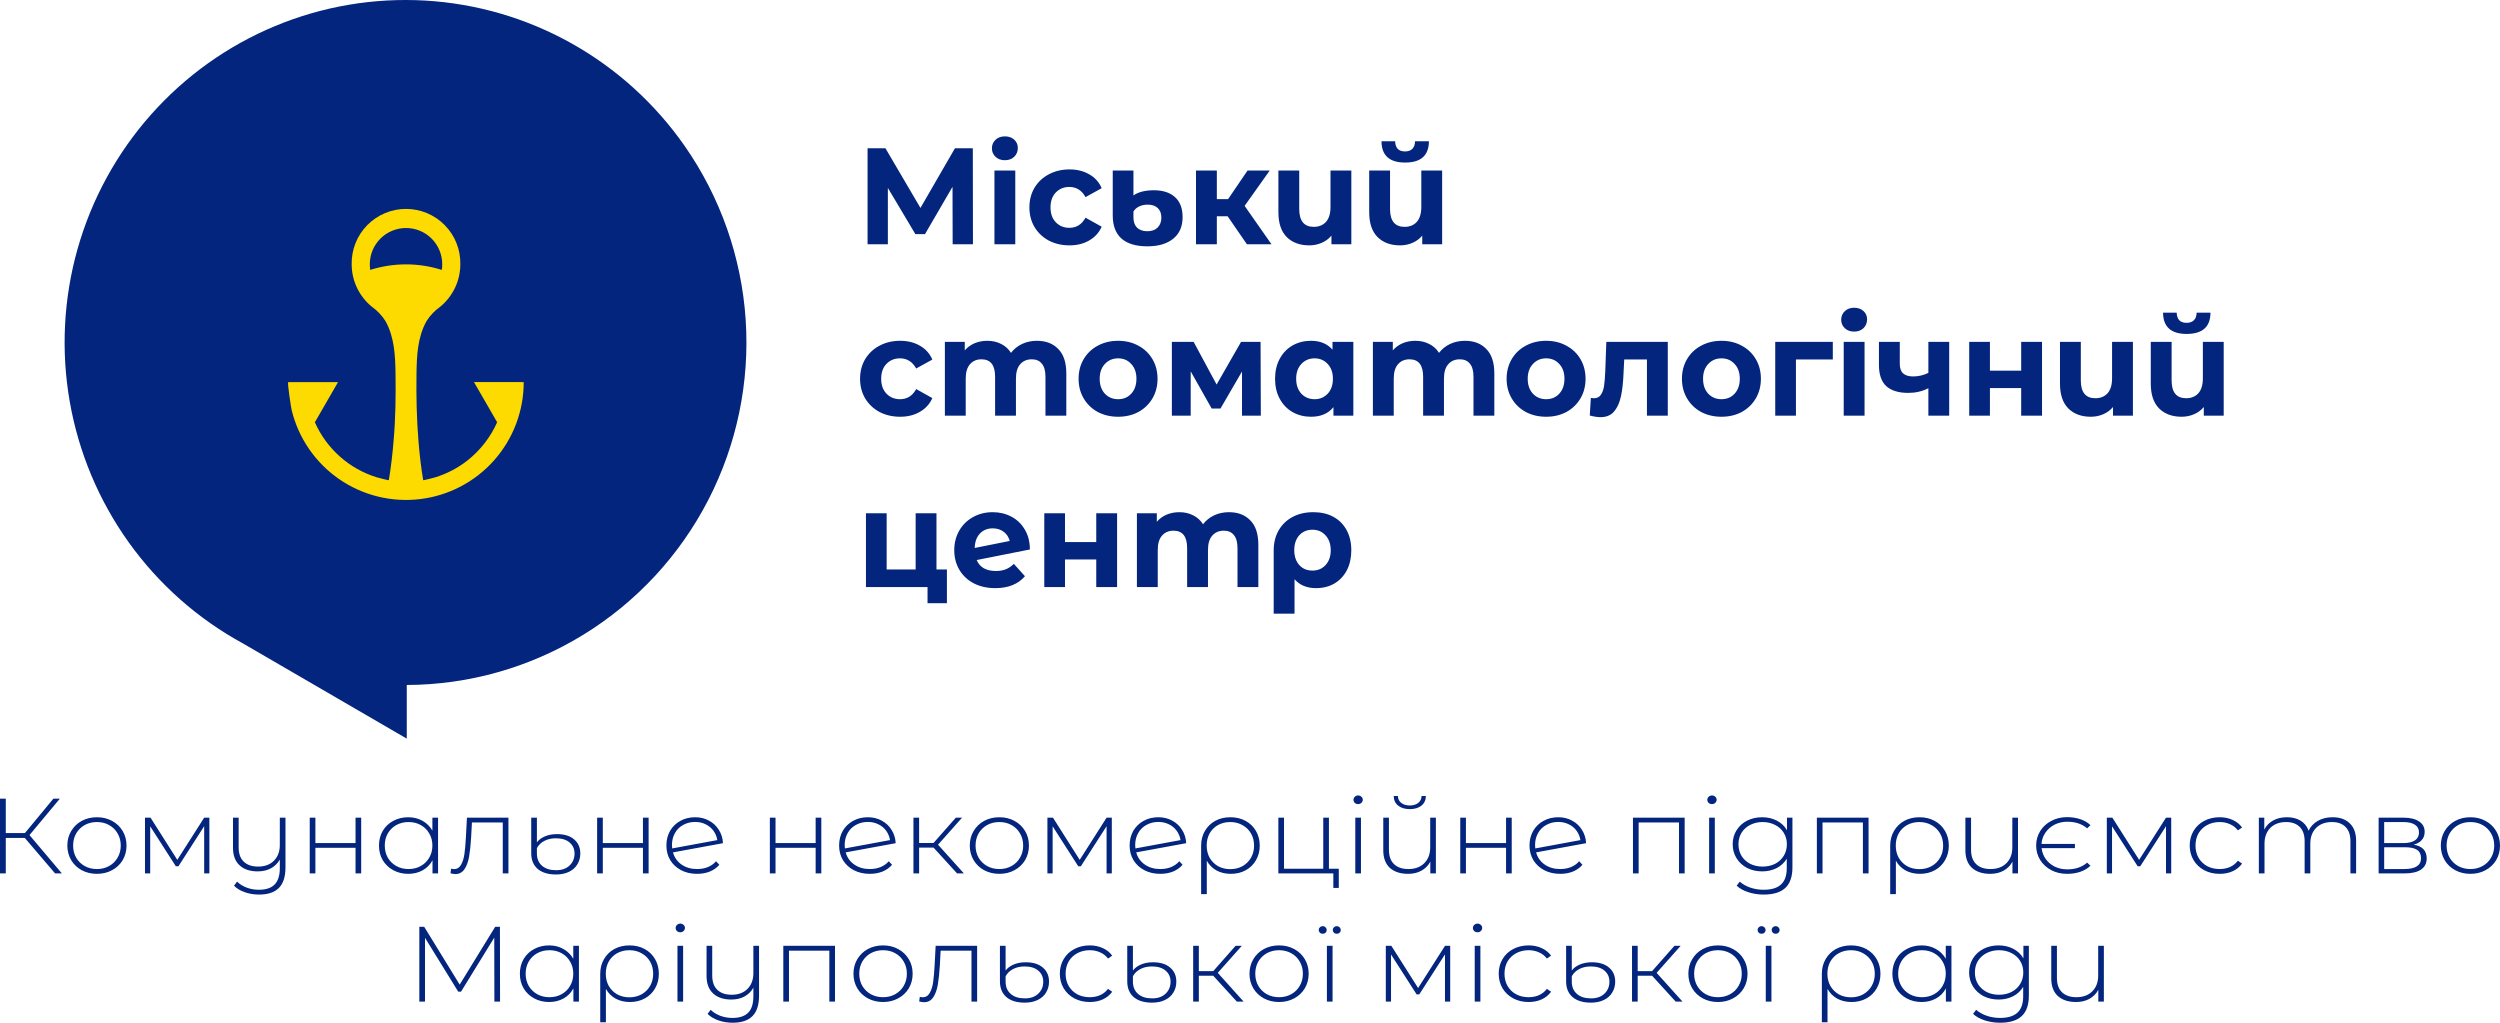 <svg width="220" height="90" viewBox="0 0 220 90" fill="none" xmlns="http://www.w3.org/2000/svg">
<path d="M83.833 21.495L83.821 16.44L81.4 20.603H80.553L78.132 16.537V21.495H76.345V13.05H77.92L81 18.298L84.033 13.05H85.608L85.62 21.495H83.833ZM87.511 15.004H89.345V21.495H87.511V15.004ZM88.428 14.099C88.091 14.099 87.817 13.999 87.605 13.798C87.394 13.597 87.288 13.347 87.288 13.05C87.288 12.752 87.394 12.503 87.605 12.302C87.817 12.101 88.091 12 88.428 12C88.765 12 89.04 12.097 89.251 12.29C89.463 12.483 89.569 12.724 89.569 13.014C89.569 13.327 89.463 13.589 89.251 13.798C89.04 13.999 88.765 14.099 88.428 14.099ZM94.114 21.592C93.44 21.592 92.833 21.451 92.292 21.17C91.759 20.88 91.34 20.482 91.034 19.975C90.736 19.468 90.588 18.893 90.588 18.25C90.588 17.606 90.736 17.031 91.034 16.525C91.34 16.018 91.759 15.624 92.292 15.342C92.833 15.053 93.44 14.908 94.114 14.908C94.78 14.908 95.36 15.053 95.854 15.342C96.356 15.624 96.72 16.03 96.947 16.561L95.525 17.345C95.196 16.75 94.722 16.452 94.102 16.452C93.624 16.452 93.229 16.613 92.915 16.935C92.602 17.256 92.445 17.695 92.445 18.25C92.445 18.805 92.602 19.243 92.915 19.565C93.229 19.887 93.624 20.048 94.102 20.048C94.729 20.048 95.204 19.75 95.525 19.155L96.947 19.951C96.72 20.466 96.356 20.868 95.854 21.158C95.36 21.447 94.78 21.592 94.114 21.592ZM100.966 21.677C99.963 21.677 99.203 21.447 98.685 20.989C98.176 20.53 97.921 19.855 97.921 18.962V15.004H99.743V17.2C99.939 17.055 100.19 16.943 100.496 16.862C100.809 16.782 101.158 16.742 101.542 16.742C102.333 16.742 102.953 16.943 103.399 17.345C103.846 17.747 104.069 18.334 104.069 19.107C104.069 19.935 103.791 20.57 103.235 21.013C102.686 21.455 101.93 21.677 100.966 21.677ZM100.966 20.349C101.358 20.349 101.659 20.241 101.871 20.024C102.091 19.806 102.2 19.513 102.2 19.143C102.2 18.789 102.094 18.511 101.883 18.31C101.679 18.109 101.385 18.009 101.001 18.009C100.719 18.009 100.468 18.061 100.249 18.166C100.029 18.27 99.861 18.419 99.743 18.612V19.143C99.743 19.521 99.849 19.818 100.061 20.036C100.28 20.245 100.582 20.349 100.966 20.349ZM108.034 19.034H107.082V21.495H105.248V15.004H107.082V17.526H108.069L109.786 15.004H111.737L109.527 18.117L111.89 21.495H109.727L108.034 19.034ZM118.918 15.004V21.495H117.166V20.735C116.931 21.017 116.641 21.23 116.296 21.375C115.959 21.52 115.599 21.592 115.215 21.592C114.384 21.592 113.722 21.347 113.228 20.856C112.742 20.365 112.499 19.637 112.499 18.672V15.004H114.333V18.395C114.333 19.44 114.76 19.963 115.614 19.963C116.061 19.963 116.418 19.818 116.684 19.529C116.951 19.231 117.084 18.793 117.084 18.214V15.004H118.918ZM126.909 15.004V21.495H125.157V20.735C124.922 21.017 124.632 21.23 124.287 21.375C123.95 21.52 123.59 21.592 123.206 21.592C122.375 21.592 121.713 21.347 121.219 20.856C120.733 20.365 120.49 19.637 120.49 18.672V15.004H122.324V18.395C122.324 19.44 122.751 19.963 123.605 19.963C124.052 19.963 124.409 19.818 124.675 19.529C124.942 19.231 125.075 18.793 125.075 18.214V15.004H126.909ZM123.652 14.305C122.273 14.305 121.579 13.681 121.572 12.434H122.771C122.779 12.716 122.853 12.937 122.994 13.098C123.143 13.251 123.358 13.327 123.641 13.327C123.923 13.327 124.138 13.251 124.287 13.098C124.444 12.937 124.522 12.716 124.522 12.434H125.745C125.737 13.681 125.04 14.305 123.652 14.305ZM79.213 36.674C78.539 36.674 77.932 36.533 77.391 36.252C76.858 35.962 76.439 35.564 76.133 35.057C75.835 34.55 75.686 33.975 75.686 33.332C75.686 32.688 75.835 32.113 76.133 31.606C76.439 31.1 76.858 30.706 77.391 30.424C77.932 30.134 78.539 29.99 79.213 29.99C79.879 29.99 80.459 30.134 80.953 30.424C81.454 30.706 81.819 31.112 82.046 31.643L80.624 32.427C80.294 31.832 79.82 31.534 79.201 31.534C78.723 31.534 78.327 31.695 78.014 32.017C77.7 32.338 77.544 32.777 77.544 33.332C77.544 33.887 77.7 34.325 78.014 34.647C78.327 34.969 78.723 35.13 79.201 35.13C79.828 35.13 80.302 34.832 80.624 34.237L82.046 35.033C81.819 35.548 81.454 35.95 80.953 36.24C80.459 36.529 79.879 36.674 79.213 36.674ZM91.248 29.99C92.04 29.99 92.667 30.231 93.129 30.714C93.6 31.188 93.835 31.904 93.835 32.861V36.577H92.001V33.151C92.001 32.636 91.895 32.254 91.683 32.005C91.48 31.747 91.186 31.619 90.802 31.619C90.371 31.619 90.03 31.763 89.779 32.053C89.528 32.334 89.403 32.757 89.403 33.32V36.577H87.569V33.151C87.569 32.129 87.169 31.619 86.37 31.619C85.947 31.619 85.61 31.763 85.359 32.053C85.108 32.334 84.983 32.757 84.983 33.32V36.577H83.149V30.086H84.9V30.834C85.135 30.561 85.421 30.352 85.758 30.207C86.103 30.062 86.48 29.99 86.887 29.99C87.334 29.99 87.737 30.082 88.098 30.267C88.458 30.444 88.748 30.706 88.968 31.051C89.227 30.714 89.552 30.452 89.944 30.267C90.343 30.082 90.778 29.99 91.248 29.99ZM98.395 36.674C97.729 36.674 97.13 36.533 96.597 36.252C96.072 35.962 95.66 35.564 95.362 35.057C95.064 34.55 94.916 33.975 94.916 33.332C94.916 32.688 95.064 32.113 95.362 31.606C95.66 31.1 96.072 30.706 96.597 30.424C97.13 30.134 97.729 29.99 98.395 29.99C99.061 29.99 99.657 30.134 100.182 30.424C100.707 30.706 101.119 31.1 101.417 31.606C101.714 32.113 101.863 32.688 101.863 33.332C101.863 33.975 101.714 34.55 101.417 35.057C101.119 35.564 100.707 35.962 100.182 36.252C99.657 36.533 99.061 36.674 98.395 36.674ZM98.395 35.13C98.865 35.13 99.25 34.969 99.547 34.647C99.853 34.317 100.006 33.879 100.006 33.332C100.006 32.785 99.853 32.35 99.547 32.029C99.25 31.699 98.865 31.534 98.395 31.534C97.925 31.534 97.537 31.699 97.231 32.029C96.926 32.35 96.773 32.785 96.773 33.332C96.773 33.879 96.926 34.317 97.231 34.647C97.537 34.969 97.925 35.13 98.395 35.13ZM109.296 36.577V32.692L107.403 35.95H106.627L104.782 32.68V36.577H103.124V30.086H105.04L107.062 33.839L109.213 30.086H110.93L110.953 36.577H109.296ZM119.094 30.086V36.577H117.343V35.829C116.888 36.392 116.23 36.674 115.368 36.674C114.772 36.674 114.231 36.537 113.745 36.264C113.267 35.99 112.891 35.6 112.617 35.093C112.342 34.587 112.205 33.999 112.205 33.332C112.205 32.664 112.342 32.077 112.617 31.57C112.891 31.064 113.267 30.673 113.745 30.4C114.231 30.126 114.772 29.99 115.368 29.99C116.175 29.99 116.806 30.251 117.26 30.774V30.086H119.094ZM115.685 35.13C116.147 35.13 116.531 34.969 116.837 34.647C117.143 34.317 117.296 33.879 117.296 33.332C117.296 32.785 117.143 32.35 116.837 32.029C116.531 31.699 116.147 31.534 115.685 31.534C115.215 31.534 114.827 31.699 114.521 32.029C114.216 32.35 114.063 32.785 114.063 33.332C114.063 33.879 114.216 34.317 114.521 34.647C114.827 34.969 115.215 35.13 115.685 35.13ZM128.915 29.99C129.707 29.99 130.334 30.231 130.796 30.714C131.266 31.188 131.501 31.904 131.501 32.861V36.577H129.667V33.151C129.667 32.636 129.562 32.254 129.35 32.005C129.146 31.747 128.852 31.619 128.468 31.619C128.037 31.619 127.696 31.763 127.446 32.053C127.195 32.334 127.069 32.757 127.069 33.32V36.577H125.235V33.151C125.235 32.129 124.836 31.619 124.036 31.619C123.613 31.619 123.276 31.763 123.025 32.053C122.775 32.334 122.649 32.757 122.649 33.32V36.577H120.815V30.086H122.567V30.834C122.802 30.561 123.088 30.352 123.425 30.207C123.77 30.062 124.146 29.99 124.554 29.99C125 29.99 125.404 30.082 125.764 30.267C126.125 30.444 126.415 30.706 126.634 31.051C126.893 30.714 127.218 30.452 127.61 30.267C128.01 30.082 128.445 29.99 128.915 29.99ZM136.061 36.674C135.395 36.674 134.796 36.533 134.263 36.252C133.738 35.962 133.326 35.564 133.029 35.057C132.731 34.55 132.582 33.975 132.582 33.332C132.582 32.688 132.731 32.113 133.029 31.606C133.326 31.1 133.738 30.706 134.263 30.424C134.796 30.134 135.395 29.99 136.061 29.99C136.728 29.99 137.323 30.134 137.848 30.424C138.373 30.706 138.785 31.1 139.083 31.606C139.38 32.113 139.529 32.688 139.529 33.332C139.529 33.975 139.38 34.55 139.083 35.057C138.785 35.564 138.373 35.962 137.848 36.252C137.323 36.533 136.728 36.674 136.061 36.674ZM136.061 35.13C136.532 35.13 136.916 34.969 137.214 34.647C137.519 34.317 137.672 33.879 137.672 33.332C137.672 32.785 137.519 32.35 137.214 32.029C136.916 31.699 136.532 31.534 136.061 31.534C135.591 31.534 135.203 31.699 134.898 32.029C134.592 32.35 134.439 32.785 134.439 33.332C134.439 33.879 134.592 34.317 134.898 34.647C135.203 34.969 135.591 35.13 136.061 35.13ZM146.765 30.086V36.577H144.931V31.631H142.933L142.874 32.777C142.843 33.629 142.764 34.337 142.639 34.9C142.513 35.463 142.31 35.906 142.027 36.227C141.745 36.549 141.353 36.71 140.852 36.71C140.585 36.71 140.268 36.662 139.9 36.565L139.994 35.021C140.119 35.037 140.209 35.045 140.264 35.045C140.538 35.045 140.742 34.945 140.875 34.743C141.017 34.534 141.111 34.273 141.158 33.959C141.205 33.638 141.24 33.215 141.263 32.692L141.357 30.086H146.765ZM151.491 36.674C150.825 36.674 150.225 36.533 149.692 36.252C149.167 35.962 148.756 35.564 148.458 35.057C148.16 34.55 148.011 33.975 148.011 33.332C148.011 32.688 148.16 32.113 148.458 31.606C148.756 31.1 149.167 30.706 149.692 30.424C150.225 30.134 150.825 29.99 151.491 29.99C152.157 29.99 152.753 30.134 153.278 30.424C153.803 30.706 154.214 31.1 154.512 31.606C154.81 32.113 154.959 32.688 154.959 33.332C154.959 33.975 154.81 34.55 154.512 35.057C154.214 35.564 153.803 35.962 153.278 36.252C152.753 36.533 152.157 36.674 151.491 36.674ZM151.491 35.13C151.961 35.13 152.345 34.969 152.643 34.647C152.949 34.317 153.101 33.879 153.101 33.332C153.101 32.785 152.949 32.35 152.643 32.029C152.345 31.699 151.961 31.534 151.491 31.534C151.021 31.534 150.633 31.699 150.327 32.029C150.021 32.35 149.869 32.785 149.869 33.332C149.869 33.879 150.021 34.317 150.327 34.647C150.633 34.969 151.021 35.13 151.491 35.13ZM161.287 31.631H158.043V36.577H156.221V30.086H161.287V31.631ZM162.247 30.086H164.081V36.577H162.247V30.086ZM163.164 29.181C162.827 29.181 162.553 29.081 162.341 28.88C162.13 28.678 162.024 28.429 162.024 28.132C162.024 27.834 162.13 27.585 162.341 27.384C162.553 27.182 162.827 27.082 163.164 27.082C163.501 27.082 163.775 27.178 163.987 27.371C164.199 27.564 164.304 27.806 164.304 28.095C164.304 28.409 164.199 28.671 163.987 28.88C163.775 29.081 163.501 29.181 163.164 29.181ZM171.53 30.086V36.577H169.696V34.164C169.164 34.438 168.576 34.575 167.933 34.575C167.079 34.575 166.432 34.377 165.993 33.983C165.562 33.581 165.347 32.962 165.347 32.125V30.086H167.181V32.005C167.181 32.399 167.279 32.684 167.475 32.861C167.678 33.038 167.968 33.127 168.345 33.127C168.823 33.127 169.273 33.022 169.696 32.813V30.086H171.53ZM173.291 30.086H175.113V32.62H177.864V30.086H179.698V36.577H177.864V34.152H175.113V36.577H173.291V30.086ZM187.696 30.086V36.577H185.945V35.817C185.71 36.099 185.42 36.312 185.075 36.457C184.738 36.602 184.377 36.674 183.993 36.674C183.163 36.674 182.5 36.429 182.007 35.938C181.521 35.447 181.278 34.719 181.278 33.754V30.086H183.112V33.477C183.112 34.522 183.539 35.045 184.393 35.045C184.84 35.045 185.196 34.9 185.463 34.611C185.729 34.313 185.862 33.875 185.862 33.296V30.086H187.696ZM195.686 30.086V36.577H193.935V35.817C193.7 36.099 193.41 36.312 193.065 36.457C192.728 36.602 192.367 36.674 191.983 36.674C191.153 36.674 190.49 36.429 189.997 35.938C189.511 35.447 189.268 34.719 189.268 33.754V30.086H191.102V33.477C191.102 34.522 191.529 35.045 192.383 35.045C192.83 35.045 193.186 34.9 193.453 34.611C193.719 34.313 193.852 33.875 193.852 33.296V30.086H195.686ZM192.43 29.386C191.051 29.386 190.357 28.763 190.349 27.516H191.548C191.556 27.798 191.631 28.019 191.772 28.18C191.921 28.333 192.136 28.409 192.418 28.409C192.7 28.409 192.916 28.333 193.065 28.18C193.222 28.019 193.3 27.798 193.3 27.516H194.522C194.515 28.763 193.817 29.386 192.43 29.386ZM83.328 50.115V53.083H81.623V51.659H76.204V45.168H78.026V50.115H80.577V45.168H82.41V50.115H83.328ZM87.631 50.248C87.96 50.248 88.25 50.199 88.501 50.103C88.76 49.998 88.999 49.837 89.218 49.62L90.194 50.706C89.598 51.406 88.728 51.756 87.584 51.756C86.871 51.756 86.24 51.615 85.692 51.334C85.143 51.044 84.72 50.646 84.422 50.139C84.124 49.632 83.975 49.057 83.975 48.414C83.975 47.778 84.12 47.207 84.41 46.7C84.708 46.186 85.112 45.787 85.621 45.506C86.138 45.216 86.718 45.072 87.361 45.072C87.964 45.072 88.513 45.204 89.007 45.47C89.5 45.727 89.892 46.105 90.182 46.604C90.48 47.094 90.629 47.678 90.629 48.353L85.95 49.282C86.083 49.604 86.291 49.845 86.573 50.006C86.863 50.167 87.216 50.248 87.631 50.248ZM87.361 46.495C86.898 46.495 86.522 46.648 86.232 46.954C85.942 47.259 85.79 47.682 85.774 48.221L88.854 47.605C88.768 47.267 88.591 46.998 88.325 46.797C88.058 46.596 87.737 46.495 87.361 46.495ZM91.897 45.168H93.719V47.702H96.47V45.168H98.304V51.659H96.47V49.234H93.719V51.659H91.897V45.168ZM108.148 45.072C108.939 45.072 109.566 45.313 110.029 45.795C110.499 46.27 110.734 46.986 110.734 47.943V51.659H108.9V48.233C108.9 47.718 108.794 47.336 108.583 47.087C108.379 46.829 108.085 46.7 107.701 46.7C107.27 46.7 106.929 46.845 106.678 47.135C106.427 47.416 106.302 47.839 106.302 48.402V51.659H104.468V48.233C104.468 47.211 104.068 46.7 103.269 46.7C102.846 46.7 102.509 46.845 102.258 47.135C102.007 47.416 101.882 47.839 101.882 48.402V51.659H100.048V45.168H101.8V45.916C102.035 45.643 102.321 45.434 102.658 45.289C103.003 45.144 103.379 45.072 103.786 45.072C104.233 45.072 104.637 45.164 104.997 45.349C105.358 45.526 105.648 45.787 105.867 46.133C106.126 45.795 106.451 45.534 106.843 45.349C107.242 45.164 107.677 45.072 108.148 45.072ZM115.576 45.072C116.25 45.072 116.838 45.208 117.34 45.482C117.841 45.755 118.229 46.145 118.503 46.652C118.778 47.159 118.915 47.75 118.915 48.426C118.915 49.085 118.786 49.669 118.527 50.175C118.268 50.674 117.904 51.064 117.434 51.346C116.963 51.619 116.423 51.756 115.811 51.756C115.004 51.756 114.373 51.494 113.919 50.972V54H112.085V48.438C112.085 47.77 112.23 47.183 112.52 46.676C112.81 46.169 113.217 45.775 113.742 45.494C114.267 45.212 114.879 45.072 115.576 45.072ZM115.494 50.211C115.972 50.211 116.36 50.047 116.658 49.717C116.956 49.387 117.104 48.957 117.104 48.426C117.104 47.887 116.956 47.453 116.658 47.123C116.36 46.785 115.972 46.616 115.494 46.616C115.016 46.616 114.628 46.781 114.33 47.111C114.04 47.44 113.895 47.875 113.895 48.414C113.895 48.953 114.04 49.387 114.33 49.717C114.62 50.047 115.008 50.211 115.494 50.211Z" fill="#03257E"/>
<path d="M2.185 73.741H0.509V76.861H0V70.282H0.509V73.308H2.195L4.699 70.282H5.268L2.594 73.487L5.447 76.861H4.849L2.185 73.741ZM8.53 76.898C8.038 76.898 7.593 76.792 7.194 76.579C6.801 76.366 6.492 76.071 6.266 75.695C6.04 75.313 5.926 74.884 5.926 74.408C5.926 73.932 6.04 73.506 6.266 73.13C6.492 72.748 6.801 72.45 7.194 72.237C7.593 72.024 8.038 71.917 8.53 71.917C9.023 71.917 9.465 72.024 9.857 72.237C10.256 72.45 10.569 72.748 10.795 73.13C11.021 73.506 11.134 73.932 11.134 74.408C11.134 74.884 11.021 75.313 10.795 75.695C10.569 76.071 10.256 76.366 9.857 76.579C9.465 76.792 9.023 76.898 8.53 76.898ZM8.53 76.476C8.929 76.476 9.285 76.388 9.598 76.212C9.917 76.037 10.166 75.793 10.346 75.479C10.532 75.166 10.626 74.809 10.626 74.408C10.626 74.007 10.532 73.65 10.346 73.337C10.166 73.023 9.917 72.779 9.598 72.603C9.285 72.428 8.929 72.34 8.53 72.34C8.131 72.34 7.772 72.428 7.453 72.603C7.14 72.779 6.891 73.023 6.705 73.337C6.525 73.65 6.435 74.007 6.435 74.408C6.435 74.809 6.525 75.166 6.705 75.479C6.891 75.793 7.14 76.037 7.453 76.212C7.772 76.388 8.131 76.476 8.53 76.476ZM18.425 71.955V76.861H17.967V72.707L15.702 76.231H15.473L13.218 72.716V76.861H12.759V71.955H13.248L15.602 75.667L17.967 71.955H18.425ZM25.122 71.955V76.335C25.122 77.149 24.929 77.751 24.543 78.139C24.157 78.528 23.575 78.722 22.797 78.722C22.351 78.722 21.932 78.653 21.54 78.515C21.148 78.377 20.832 78.186 20.592 77.942L20.862 77.585C21.094 77.81 21.377 77.986 21.71 78.111C22.042 78.236 22.398 78.299 22.777 78.299C23.409 78.299 23.875 78.142 24.174 77.829C24.473 77.522 24.623 77.043 24.623 76.391V75.639C24.443 75.965 24.184 76.222 23.845 76.41C23.512 76.591 23.123 76.682 22.677 76.682C21.999 76.682 21.467 76.504 21.081 76.147C20.695 75.79 20.503 75.276 20.503 74.605V71.955H21.001V74.568C21.001 75.119 21.151 75.539 21.45 75.827C21.75 76.115 22.172 76.259 22.717 76.259C23.302 76.259 23.765 76.087 24.104 75.743C24.45 75.398 24.623 74.934 24.623 74.352V71.955H25.122ZM27.256 71.955H27.755V74.192H31.287V71.955H31.785V76.861H31.287V74.605H27.755V76.861H27.256V71.955ZM38.549 71.955V76.861H38.06V75.705C37.854 76.087 37.564 76.382 37.192 76.588C36.819 76.795 36.397 76.898 35.925 76.898C35.439 76.898 35.001 76.792 34.608 76.579C34.216 76.366 33.906 76.071 33.68 75.695C33.461 75.32 33.351 74.89 33.351 74.408C33.351 73.925 33.461 73.496 33.68 73.12C33.906 72.738 34.216 72.444 34.608 72.237C35.001 72.024 35.439 71.917 35.925 71.917C36.391 71.917 36.806 72.021 37.172 72.227C37.544 72.434 37.837 72.722 38.05 73.092V71.955H38.549ZM35.955 76.476C36.354 76.476 36.71 76.388 37.022 76.212C37.342 76.037 37.591 75.793 37.77 75.479C37.957 75.166 38.05 74.809 38.05 74.408C38.05 74.007 37.957 73.65 37.77 73.337C37.591 73.023 37.342 72.779 37.022 72.603C36.71 72.428 36.354 72.34 35.955 72.34C35.556 72.34 35.197 72.428 34.877 72.603C34.565 72.779 34.315 73.023 34.129 73.337C33.95 73.65 33.86 74.007 33.86 74.408C33.86 74.809 33.95 75.166 34.129 75.479C34.315 75.793 34.565 76.037 34.877 76.212C35.197 76.388 35.556 76.476 35.955 76.476ZM44.742 71.955V76.861H44.243V72.378H41.53L41.46 73.684C41.42 74.361 41.36 74.928 41.28 75.385C41.201 75.843 41.064 76.212 40.871 76.494C40.678 76.776 40.412 76.917 40.073 76.917C39.974 76.917 39.83 76.895 39.644 76.852L39.694 76.447C39.8 76.472 39.88 76.485 39.934 76.485C40.213 76.485 40.426 76.356 40.572 76.1C40.718 75.843 40.818 75.523 40.871 75.141C40.925 74.759 40.968 74.261 41.001 73.647L41.091 71.955H44.742ZM48.933 76.955C48.241 76.955 47.702 76.792 47.316 76.466C46.937 76.134 46.748 75.674 46.748 75.085V71.955H47.247V74.126C47.419 73.9 47.656 73.725 47.955 73.6C48.261 73.468 48.613 73.402 49.013 73.402C49.664 73.402 50.17 73.559 50.529 73.872C50.888 74.179 51.068 74.59 51.068 75.103C51.068 75.46 50.981 75.78 50.808 76.062C50.642 76.344 50.396 76.563 50.07 76.72C49.751 76.877 49.372 76.955 48.933 76.955ZM48.943 76.579C49.441 76.579 49.834 76.441 50.12 76.165C50.413 75.89 50.559 75.539 50.559 75.113C50.559 74.712 50.416 74.389 50.13 74.145C49.844 73.894 49.438 73.769 48.913 73.769C48.527 73.769 48.188 73.847 47.895 74.004C47.609 74.154 47.393 74.364 47.247 74.633V75.103C47.247 75.561 47.396 75.921 47.696 76.184C47.995 76.447 48.411 76.579 48.943 76.579ZM52.548 71.955H53.047V74.192H56.579V71.955H57.078V76.861H56.579V74.605H53.047V76.861H52.548V71.955ZM61.347 76.476C61.686 76.476 61.999 76.419 62.285 76.306C62.577 76.187 62.82 76.015 63.013 75.79L63.302 76.1C63.076 76.363 62.793 76.563 62.454 76.701C62.115 76.833 61.743 76.898 61.337 76.898C60.818 76.898 60.352 76.792 59.94 76.579C59.534 76.366 59.215 76.071 58.982 75.695C58.756 75.32 58.643 74.89 58.643 74.408C58.643 73.925 58.75 73.496 58.962 73.12C59.182 72.744 59.484 72.45 59.87 72.237C60.256 72.024 60.692 71.917 61.177 71.917C61.63 71.917 62.035 72.018 62.394 72.218C62.76 72.412 63.05 72.685 63.262 73.036C63.482 73.38 63.602 73.769 63.621 74.201L59.222 75.009C59.348 75.46 59.601 75.818 59.98 76.081C60.359 76.344 60.815 76.476 61.347 76.476ZM61.177 72.331C60.785 72.331 60.432 72.418 60.12 72.594C59.807 72.763 59.564 73.004 59.391 73.318C59.218 73.625 59.132 73.976 59.132 74.37C59.132 74.439 59.139 74.536 59.152 74.662L63.123 73.929C63.076 73.634 62.966 73.365 62.793 73.12C62.62 72.876 62.394 72.685 62.115 72.547C61.836 72.403 61.523 72.331 61.177 72.331ZM67.747 71.955H68.246V74.192H71.777V71.955H72.276V76.861H71.777V74.605H68.246V76.861H67.747V71.955ZM76.546 76.476C76.885 76.476 77.197 76.419 77.483 76.306C77.776 76.187 78.019 76.015 78.212 75.79L78.501 76.1C78.275 76.363 77.992 76.563 77.653 76.701C77.314 76.833 76.941 76.898 76.536 76.898C76.017 76.898 75.551 76.792 75.139 76.579C74.733 76.366 74.414 76.071 74.181 75.695C73.955 75.32 73.842 74.89 73.842 74.408C73.842 73.925 73.948 73.496 74.161 73.12C74.381 72.744 74.683 72.45 75.069 72.237C75.455 72.024 75.89 71.917 76.376 71.917C76.828 71.917 77.234 72.018 77.593 72.218C77.959 72.412 78.248 72.685 78.461 73.036C78.68 73.38 78.8 73.769 78.82 74.201L74.421 75.009C74.547 75.46 74.8 75.818 75.179 76.081C75.558 76.344 76.013 76.476 76.546 76.476ZM76.376 72.331C75.984 72.331 75.631 72.418 75.318 72.594C75.006 72.763 74.763 73.004 74.59 73.318C74.417 73.625 74.331 73.976 74.331 74.37C74.331 74.439 74.337 74.536 74.351 74.662L78.321 73.929C78.275 73.634 78.165 73.365 77.992 73.12C77.819 72.876 77.593 72.685 77.314 72.547C77.034 72.403 76.722 72.331 76.376 72.331ZM82.149 74.587H80.882V76.861H80.383V71.955H80.882V74.182H82.149L84.115 71.955H84.663L82.548 74.333L84.823 76.861H84.224L82.149 74.587ZM87.944 76.898C87.451 76.898 87.006 76.792 86.607 76.579C86.214 76.366 85.905 76.071 85.679 75.695C85.453 75.313 85.34 74.884 85.34 74.408C85.34 73.932 85.453 73.506 85.679 73.13C85.905 72.748 86.214 72.45 86.607 72.237C87.006 72.024 87.451 71.917 87.944 71.917C88.436 71.917 88.878 72.024 89.27 72.237C89.669 72.45 89.982 72.748 90.208 73.13C90.434 73.506 90.547 73.932 90.547 74.408C90.547 74.884 90.434 75.313 90.208 75.695C89.982 76.071 89.669 76.366 89.27 76.579C88.878 76.792 88.436 76.898 87.944 76.898ZM87.944 76.476C88.343 76.476 88.698 76.388 89.011 76.212C89.33 76.037 89.58 75.793 89.759 75.479C89.946 75.166 90.039 74.809 90.039 74.408C90.039 74.007 89.946 73.65 89.759 73.337C89.58 73.023 89.33 72.779 89.011 72.603C88.698 72.428 88.343 72.34 87.944 72.34C87.544 72.34 87.185 72.428 86.866 72.603C86.554 72.779 86.304 73.023 86.118 73.337C85.938 73.65 85.849 74.007 85.849 74.408C85.849 74.809 85.938 75.166 86.118 75.479C86.304 75.793 86.554 76.037 86.866 76.212C87.185 76.388 87.544 76.476 87.944 76.476ZM97.839 71.955V76.861H97.38V72.707L95.115 76.231H94.886L92.631 72.716V76.861H92.172V71.955H92.661L95.015 75.667L97.38 71.955H97.839ZM102.111 76.476C102.45 76.476 102.762 76.419 103.048 76.306C103.341 76.187 103.584 76.015 103.777 75.79L104.066 76.1C103.84 76.363 103.557 76.563 103.218 76.701C102.879 76.833 102.507 76.898 102.101 76.898C101.582 76.898 101.116 76.792 100.704 76.579C100.298 76.366 99.979 76.071 99.746 75.695C99.52 75.32 99.407 74.89 99.407 74.408C99.407 73.925 99.514 73.496 99.726 73.12C99.946 72.744 100.248 72.45 100.634 72.237C101.02 72.024 101.455 71.917 101.941 71.917C102.393 71.917 102.799 72.018 103.158 72.218C103.524 72.412 103.814 72.685 104.026 73.036C104.246 73.38 104.365 73.769 104.385 74.201L99.986 75.009C100.112 75.46 100.365 75.818 100.744 76.081C101.123 76.344 101.579 76.476 102.111 76.476ZM101.941 72.331C101.549 72.331 101.196 72.418 100.884 72.594C100.571 72.763 100.328 73.004 100.155 73.318C99.983 73.625 99.896 73.976 99.896 74.37C99.896 74.439 99.903 74.536 99.916 74.662L103.886 73.929C103.84 73.634 103.73 73.365 103.557 73.12C103.385 72.876 103.158 72.685 102.879 72.547C102.6 72.403 102.287 72.331 101.941 72.331ZM108.273 71.917C108.772 71.917 109.217 72.024 109.61 72.237C110.002 72.45 110.308 72.748 110.528 73.13C110.747 73.506 110.857 73.935 110.857 74.417C110.857 74.894 110.747 75.32 110.528 75.695C110.314 76.071 110.015 76.366 109.63 76.579C109.244 76.792 108.805 76.898 108.313 76.898C107.834 76.898 107.411 76.798 107.046 76.598C106.687 76.397 106.404 76.112 106.198 75.743V78.684H105.699V74.417C105.699 73.935 105.809 73.506 106.028 73.13C106.248 72.748 106.55 72.45 106.936 72.237C107.328 72.024 107.774 71.917 108.273 71.917ZM108.263 76.485C108.662 76.485 109.021 76.397 109.341 76.222C109.66 76.04 109.909 75.793 110.089 75.479C110.269 75.166 110.358 74.812 110.358 74.417C110.358 74.016 110.269 73.659 110.089 73.346C109.909 73.033 109.66 72.788 109.341 72.613C109.027 72.431 108.668 72.34 108.263 72.34C107.864 72.34 107.505 72.428 107.186 72.603C106.872 72.779 106.627 73.023 106.447 73.337C106.274 73.65 106.188 74.007 106.188 74.408C106.188 74.809 106.274 75.166 106.447 75.479C106.627 75.793 106.872 76.04 107.186 76.222C107.505 76.397 107.864 76.485 108.263 76.485ZM117.813 76.447V78.139H117.334V76.861H112.495V71.955H112.994V76.447H116.446V71.955H116.945V76.447H117.813ZM119.266 71.955H119.765V76.861H119.266V71.955ZM119.516 70.761C119.403 70.761 119.306 70.727 119.226 70.658C119.147 70.583 119.107 70.492 119.107 70.385C119.107 70.279 119.147 70.188 119.226 70.113C119.306 70.038 119.403 70 119.516 70C119.63 70 119.725 70.038 119.805 70.113C119.885 70.182 119.925 70.269 119.925 70.376C119.925 70.482 119.885 70.573 119.805 70.648C119.725 70.724 119.63 70.761 119.516 70.761ZM126.357 71.955V76.861H125.868V75.827C125.688 76.165 125.429 76.429 125.09 76.617C124.757 76.805 124.364 76.898 123.912 76.898C123.234 76.898 122.698 76.723 122.306 76.372C121.92 76.015 121.728 75.498 121.728 74.821V71.955H122.226V74.784C122.226 75.335 122.376 75.755 122.675 76.043C122.975 76.332 123.397 76.476 123.942 76.476C124.527 76.476 124.993 76.303 125.339 75.959C125.684 75.614 125.858 75.15 125.858 74.568V71.955H126.357ZM124.062 71.203C123.643 71.203 123.304 71.103 123.045 70.902C122.785 70.695 122.651 70.41 122.645 70.047H123.015C123.021 70.304 123.12 70.507 123.314 70.658C123.513 70.808 123.763 70.883 124.062 70.883C124.361 70.883 124.607 70.808 124.8 70.658C124.993 70.507 125.093 70.304 125.1 70.047H125.479C125.472 70.41 125.339 70.695 125.08 70.902C124.82 71.103 124.481 71.203 124.062 71.203ZM128.503 71.955H129.002V74.192H132.533V71.955H133.032V76.861H132.533V74.605H129.002V76.861H128.503V71.955ZM137.301 76.476C137.64 76.476 137.954 76.419 138.239 76.306C138.532 76.187 138.775 76.015 138.967 75.79L139.256 76.1C139.031 76.363 138.748 76.563 138.408 76.701C138.069 76.833 137.697 76.898 137.291 76.898C136.772 76.898 136.307 76.792 135.894 76.579C135.489 76.366 135.17 76.071 134.937 75.695C134.711 75.32 134.597 74.89 134.597 74.408C134.597 73.925 134.704 73.496 134.917 73.12C135.136 72.744 135.439 72.45 135.825 72.237C136.211 72.024 136.647 71.917 137.131 71.917C137.584 71.917 137.989 72.018 138.349 72.218C138.715 72.412 139.004 72.685 139.217 73.036C139.436 73.38 139.556 73.769 139.576 74.201L135.176 75.009C135.303 75.46 135.555 75.818 135.934 76.081C136.313 76.344 136.769 76.476 137.301 76.476ZM137.131 72.331C136.739 72.331 136.387 72.418 136.074 72.594C135.762 72.763 135.519 73.004 135.346 73.318C135.173 73.625 135.086 73.976 135.086 74.37C135.086 74.439 135.093 74.536 135.106 74.662L139.077 73.929C139.031 73.634 138.921 73.365 138.748 73.12C138.575 72.876 138.349 72.685 138.069 72.547C137.79 72.403 137.478 72.331 137.131 72.331ZM148.25 71.955V76.861H147.752V72.378H144.2V76.861H143.701V71.955H148.25ZM150.404 71.955H150.903V76.861H150.404V71.955ZM150.654 70.761C150.541 70.761 150.444 70.727 150.364 70.658C150.285 70.583 150.245 70.492 150.245 70.385C150.245 70.279 150.285 70.188 150.364 70.113C150.444 70.038 150.541 70 150.654 70C150.767 70 150.863 70.038 150.943 70.113C151.023 70.182 151.063 70.269 151.063 70.376C151.063 70.482 151.023 70.573 150.943 70.648C150.863 70.724 150.767 70.761 150.654 70.761ZM157.734 71.955V76.335C157.734 77.149 157.525 77.751 157.106 78.139C156.687 78.528 156.054 78.722 155.21 78.722C154.731 78.722 154.278 78.653 153.853 78.515C153.427 78.377 153.085 78.186 152.826 77.942L153.095 77.585C153.354 77.81 153.667 77.986 154.033 78.111C154.398 78.236 154.787 78.299 155.2 78.299C155.891 78.299 156.403 78.142 156.736 77.829C157.069 77.522 157.235 77.043 157.235 76.391V75.564C157.022 75.921 156.726 76.197 156.347 76.391C155.968 76.585 155.542 76.682 155.07 76.682C154.585 76.682 154.143 76.582 153.743 76.382C153.35 76.175 153.041 75.89 152.816 75.526C152.589 75.163 152.476 74.752 152.476 74.295C152.476 73.838 152.589 73.427 152.816 73.064C153.041 72.701 153.35 72.418 153.743 72.218C154.143 72.018 154.585 71.917 155.07 71.917C155.549 71.917 155.981 72.018 156.367 72.218C156.752 72.418 157.049 72.701 157.255 73.064V71.955H157.734ZM155.11 76.259C155.515 76.259 155.881 76.178 156.208 76.015C156.533 75.846 156.786 75.614 156.966 75.32C157.151 75.019 157.245 74.677 157.245 74.295C157.245 73.913 157.151 73.575 156.966 73.28C156.786 72.986 156.533 72.757 156.208 72.594C155.881 72.425 155.515 72.34 155.11 72.34C154.704 72.34 154.338 72.425 154.013 72.594C153.694 72.757 153.44 72.986 153.255 73.28C153.075 73.575 152.985 73.913 152.985 74.295C152.985 74.677 153.075 75.019 153.255 75.32C153.44 75.614 153.694 75.846 154.013 76.015C154.338 76.178 154.704 76.259 155.11 76.259ZM164.433 71.955V76.861H163.935V72.378H160.383V76.861H159.884V71.955H164.433ZM168.912 71.917C169.411 71.917 169.857 72.024 170.249 72.237C170.641 72.45 170.947 72.748 171.167 73.13C171.386 73.506 171.496 73.935 171.496 74.417C171.496 74.894 171.386 75.32 171.167 75.695C170.954 76.071 170.655 76.366 170.269 76.579C169.883 76.792 169.444 76.898 168.952 76.898C168.473 76.898 168.051 76.798 167.685 76.598C167.326 76.397 167.043 76.112 166.837 75.743V78.684H166.338V74.417C166.338 73.935 166.448 73.506 166.667 73.13C166.887 72.748 167.189 72.45 167.575 72.237C167.967 72.024 168.413 71.917 168.912 71.917ZM168.902 76.485C169.301 76.485 169.66 76.397 169.979 76.222C170.299 76.04 170.548 75.793 170.728 75.479C170.907 75.166 170.997 74.812 170.997 74.417C170.997 74.016 170.907 73.659 170.728 73.346C170.548 73.033 170.299 72.788 169.979 72.613C169.667 72.431 169.308 72.34 168.902 72.34C168.503 72.34 168.144 72.428 167.824 72.603C167.512 72.779 167.266 73.023 167.086 73.337C166.914 73.65 166.827 74.007 166.827 74.408C166.827 74.809 166.914 75.166 167.086 75.479C167.266 75.793 167.512 76.04 167.824 76.222C168.144 76.397 168.503 76.485 168.902 76.485ZM177.584 71.955V76.861H177.095V75.827C176.915 76.165 176.656 76.429 176.317 76.617C175.984 76.805 175.592 76.898 175.139 76.898C174.461 76.898 173.926 76.723 173.533 76.372C173.148 76.015 172.954 75.498 172.954 74.821V71.955H173.453V74.784C173.453 75.335 173.603 75.755 173.902 76.043C174.201 76.332 174.624 76.476 175.169 76.476C175.755 76.476 176.221 76.303 176.566 75.959C176.912 75.614 177.085 75.15 177.085 74.568V71.955H177.584ZM181.905 76.898C181.393 76.898 180.931 76.792 180.519 76.579C180.106 76.36 179.78 76.062 179.541 75.686C179.302 75.304 179.182 74.878 179.182 74.408C179.182 73.938 179.302 73.512 179.541 73.13C179.78 72.748 180.106 72.45 180.519 72.237C180.931 72.018 181.393 71.908 181.905 71.908C182.324 71.908 182.71 71.967 183.063 72.087C183.422 72.206 183.721 72.381 183.961 72.613L183.671 72.895C183.218 72.506 182.637 72.312 181.925 72.312C181.519 72.312 181.147 72.397 180.808 72.566C180.475 72.735 180.205 72.97 180 73.271C179.793 73.565 179.677 73.897 179.651 74.267H182.594V74.633H179.661C179.701 74.991 179.823 75.313 180.03 75.602C180.235 75.883 180.502 76.106 180.828 76.269C181.16 76.425 181.526 76.504 181.925 76.504C182.63 76.504 183.212 76.306 183.671 75.912L183.961 76.184C183.721 76.416 183.422 76.595 183.063 76.72C182.71 76.839 182.324 76.898 181.905 76.898ZM191.067 71.955V76.861H190.608V72.707L188.343 76.231H188.114L185.859 72.716V76.861H185.4V71.955H185.889L188.244 75.667L190.608 71.955H191.067ZM195.329 76.898C194.823 76.898 194.371 76.792 193.972 76.579C193.573 76.366 193.261 76.071 193.034 75.695C192.808 75.313 192.695 74.884 192.695 74.408C192.695 73.925 192.808 73.496 193.034 73.12C193.261 72.738 193.573 72.444 193.972 72.237C194.371 72.024 194.823 71.917 195.329 71.917C195.748 71.917 196.127 71.996 196.466 72.152C196.812 72.303 197.092 72.525 197.304 72.82L196.935 73.073C196.749 72.829 196.516 72.647 196.237 72.528C195.964 72.403 195.661 72.34 195.329 72.34C194.923 72.34 194.558 72.428 194.231 72.603C193.912 72.773 193.66 73.014 193.473 73.327C193.294 73.64 193.204 74.001 193.204 74.408C193.204 74.815 193.294 75.175 193.473 75.489C193.66 75.802 193.912 76.046 194.231 76.222C194.558 76.391 194.923 76.476 195.329 76.476C195.661 76.476 195.964 76.416 196.237 76.297C196.516 76.172 196.749 75.987 196.935 75.743L197.304 75.996C197.092 76.291 196.812 76.516 196.466 76.673C196.127 76.823 195.748 76.898 195.329 76.898ZM205.263 71.917C205.907 71.917 206.413 72.096 206.779 72.453C207.151 72.81 207.338 73.324 207.338 73.994V76.861H206.839V74.032C206.839 73.481 206.695 73.061 206.41 72.773C206.124 72.484 205.724 72.34 205.213 72.34C204.627 72.34 204.161 72.513 203.816 72.857C203.477 73.202 203.307 73.665 203.307 74.248V76.861H202.808V74.032C202.808 73.481 202.665 73.061 202.379 72.773C202.093 72.484 201.694 72.34 201.182 72.34C200.597 72.34 200.131 72.513 199.785 72.857C199.446 73.202 199.277 73.665 199.277 74.248V76.861H198.778V71.955H199.257V73.007C199.429 72.663 199.686 72.397 200.025 72.209C200.37 72.014 200.779 71.917 201.252 71.917C201.724 71.917 202.123 72.018 202.449 72.218C202.781 72.418 203.018 72.713 203.158 73.102C203.33 72.738 203.599 72.45 203.966 72.237C204.338 72.024 204.77 71.917 205.263 71.917ZM212.402 74.333C213.167 74.458 213.549 74.862 213.549 75.545C213.549 75.971 213.383 76.297 213.05 76.523C212.724 76.748 212.232 76.861 211.574 76.861H209.319V71.955H211.514C212.093 71.955 212.544 72.065 212.871 72.284C213.203 72.497 213.37 72.804 213.37 73.205C213.37 73.493 213.283 73.734 213.11 73.929C212.944 74.117 212.708 74.251 212.402 74.333ZM209.808 74.192H211.484C211.93 74.192 212.272 74.113 212.512 73.957C212.751 73.794 212.871 73.562 212.871 73.261C212.871 72.954 212.751 72.726 212.512 72.575C212.279 72.418 211.936 72.34 211.484 72.34H209.808V74.192ZM211.564 76.476C212.554 76.476 213.05 76.159 213.05 75.526C213.05 75.194 212.938 74.95 212.711 74.793C212.485 74.637 212.129 74.558 211.644 74.558H209.808V76.476H211.564ZM217.396 76.898C216.903 76.898 216.458 76.792 216.059 76.579C215.666 76.366 215.357 76.071 215.131 75.695C214.905 75.313 214.792 74.884 214.792 74.408C214.792 73.932 214.905 73.506 215.131 73.13C215.357 72.748 215.666 72.45 216.059 72.237C216.458 72.024 216.903 71.917 217.396 71.917C217.888 71.917 218.33 72.024 218.723 72.237C219.122 72.45 219.434 72.748 219.661 73.13C219.886 73.506 220 73.932 220 74.408C220 74.884 219.886 75.313 219.661 75.695C219.434 76.071 219.122 76.366 218.723 76.579C218.33 76.792 217.888 76.898 217.396 76.898ZM217.396 76.476C217.795 76.476 218.15 76.388 218.464 76.212C218.783 76.037 219.032 75.793 219.212 75.479C219.397 75.166 219.491 74.809 219.491 74.408C219.491 74.007 219.397 73.65 219.212 73.337C219.032 73.023 218.783 72.779 218.464 72.603C218.15 72.428 217.795 72.34 217.396 72.34C216.997 72.34 216.638 72.428 216.319 72.603C216.005 72.779 215.756 73.023 215.57 73.337C215.391 73.65 215.301 74.007 215.301 74.408C215.301 74.809 215.391 75.166 215.57 75.479C215.756 75.793 216.005 76.037 216.319 76.212C216.638 76.388 216.997 76.476 217.396 76.476ZM43.505 88.139L43.495 82.509L40.572 87.265H40.323L37.4 82.528V88.139H36.901V81.56H37.33L40.452 86.645L43.575 81.56H43.994L44.004 88.139H43.505ZM50.946 83.233V88.139H50.458V86.983C50.251 87.365 49.962 87.66 49.59 87.867C49.217 88.073 48.795 88.177 48.323 88.177C47.837 88.177 47.398 88.07 47.006 87.857C46.613 87.644 46.304 87.35 46.078 86.974C45.858 86.598 45.749 86.168 45.749 85.686C45.749 85.204 45.858 84.774 46.078 84.398C46.304 84.016 46.613 83.722 47.006 83.515C47.398 83.302 47.837 83.195 48.323 83.195C48.788 83.195 49.204 83.299 49.57 83.506C49.942 83.712 50.235 84.001 50.448 84.37V83.233H50.946ZM48.352 87.754C48.752 87.754 49.107 87.666 49.42 87.491C49.739 87.315 49.989 87.071 50.168 86.757C50.355 86.444 50.448 86.087 50.448 85.686C50.448 85.285 50.355 84.928 50.168 84.615C49.989 84.301 49.739 84.057 49.42 83.882C49.107 83.706 48.752 83.618 48.352 83.618C47.953 83.618 47.594 83.706 47.275 83.882C46.962 84.057 46.713 84.301 46.527 84.615C46.347 84.928 46.257 85.285 46.257 85.686C46.257 86.087 46.347 86.444 46.527 86.757C46.713 87.071 46.962 87.315 47.275 87.491C47.594 87.666 47.953 87.754 48.352 87.754ZM55.394 83.195C55.893 83.195 56.339 83.302 56.731 83.515C57.123 83.728 57.429 84.026 57.649 84.408C57.868 84.784 57.978 85.213 57.978 85.695C57.978 86.172 57.868 86.598 57.649 86.974C57.436 87.35 57.137 87.644 56.751 87.857C56.365 88.07 55.926 88.177 55.434 88.177C54.955 88.177 54.533 88.076 54.167 87.876C53.808 87.675 53.525 87.39 53.319 87.021V89.962H52.82V85.695C52.82 85.213 52.93 84.784 53.149 84.408C53.369 84.026 53.671 83.728 54.057 83.515C54.45 83.302 54.895 83.195 55.394 83.195ZM55.384 87.763C55.783 87.763 56.142 87.675 56.462 87.5C56.781 87.318 57.03 87.071 57.21 86.757C57.389 86.444 57.479 86.09 57.479 85.695C57.479 85.294 57.389 84.937 57.21 84.624C57.03 84.311 56.781 84.066 56.462 83.891C56.149 83.709 55.79 83.618 55.384 83.618C54.985 83.618 54.626 83.706 54.306 83.882C53.994 84.057 53.748 84.301 53.568 84.615C53.395 84.928 53.309 85.285 53.309 85.686C53.309 86.087 53.395 86.444 53.568 86.757C53.748 87.071 53.994 87.318 54.306 87.5C54.626 87.675 54.985 87.763 55.384 87.763ZM59.617 83.233H60.115V88.139H59.617V83.233ZM59.866 82.04C59.753 82.04 59.657 82.005 59.577 81.936C59.497 81.861 59.457 81.77 59.457 81.663C59.457 81.557 59.497 81.466 59.577 81.391C59.657 81.316 59.753 81.278 59.866 81.278C59.979 81.278 60.075 81.316 60.155 81.391C60.235 81.46 60.275 81.548 60.275 81.654C60.275 81.761 60.235 81.852 60.155 81.927C60.075 82.002 59.979 82.04 59.866 82.04ZM66.796 83.233V87.613C66.796 88.427 66.603 89.029 66.218 89.417C65.832 89.806 65.25 90 64.472 90C64.026 90 63.607 89.931 63.215 89.793C62.822 89.655 62.506 89.464 62.267 89.22L62.536 88.863C62.769 89.088 63.052 89.264 63.384 89.389C63.717 89.514 64.073 89.577 64.452 89.577C65.084 89.577 65.549 89.42 65.849 89.107C66.148 88.8 66.297 88.321 66.297 87.669V86.917C66.118 87.243 65.858 87.5 65.519 87.688C65.187 87.87 64.798 87.96 64.352 87.96C63.674 87.96 63.142 87.782 62.756 87.425C62.37 87.068 62.177 86.554 62.177 85.883V83.233H62.676V85.846C62.676 86.397 62.826 86.817 63.125 87.105C63.424 87.394 63.846 87.538 64.392 87.538C64.977 87.538 65.439 87.365 65.779 87.021C66.124 86.676 66.297 86.212 66.297 85.63V83.233H66.796ZM73.48 83.233V88.139H72.981V83.656H69.43V88.139H68.931V83.233H73.48ZM77.709 88.177C77.217 88.177 76.771 88.07 76.372 87.857C75.98 87.644 75.67 87.35 75.444 86.974C75.218 86.591 75.105 86.162 75.105 85.686C75.105 85.21 75.218 84.784 75.444 84.408C75.67 84.026 75.98 83.728 76.372 83.515C76.771 83.302 77.217 83.195 77.709 83.195C78.201 83.195 78.643 83.302 79.036 83.515C79.435 83.728 79.747 84.026 79.974 84.408C80.2 84.784 80.313 85.21 80.313 85.686C80.313 86.162 80.2 86.591 79.974 86.974C79.747 87.35 79.435 87.644 79.036 87.857C78.643 88.07 78.201 88.177 77.709 88.177ZM77.709 87.754C78.108 87.754 78.464 87.666 78.776 87.491C79.096 87.315 79.345 87.071 79.525 86.757C79.711 86.444 79.804 86.087 79.804 85.686C79.804 85.285 79.711 84.928 79.525 84.615C79.345 84.301 79.096 84.057 78.776 83.882C78.464 83.706 78.108 83.618 77.709 83.618C77.31 83.618 76.951 83.706 76.631 83.882C76.319 84.057 76.069 84.301 75.883 84.615C75.704 84.928 75.614 85.285 75.614 85.686C75.614 86.087 75.704 86.444 75.883 86.757C76.069 87.071 76.319 87.315 76.631 87.491C76.951 87.666 77.31 87.754 77.709 87.754ZM85.988 83.233V88.139H85.49V83.656H82.776L82.706 84.962C82.666 85.639 82.606 86.206 82.526 86.663C82.447 87.121 82.31 87.491 82.117 87.773C81.924 88.055 81.658 88.195 81.319 88.195C81.219 88.195 81.076 88.174 80.89 88.13L80.94 87.726C81.046 87.751 81.126 87.763 81.18 87.763C81.459 87.763 81.672 87.635 81.818 87.378C81.964 87.121 82.064 86.801 82.117 86.419C82.171 86.037 82.214 85.539 82.247 84.925L82.337 83.233H85.988ZM90.179 88.233C89.487 88.233 88.948 88.07 88.562 87.744C88.183 87.412 87.994 86.952 87.994 86.363V83.233H88.493V85.404C88.665 85.179 88.902 85.003 89.201 84.878C89.507 84.746 89.859 84.68 90.258 84.68C90.91 84.68 91.416 84.837 91.775 85.15C92.134 85.457 92.314 85.868 92.314 86.382C92.314 86.739 92.227 87.058 92.054 87.34C91.888 87.622 91.642 87.841 91.316 87.998C90.997 88.155 90.618 88.233 90.179 88.233ZM90.189 87.857C90.688 87.857 91.08 87.719 91.366 87.444C91.659 87.168 91.805 86.817 91.805 86.391C91.805 85.99 91.662 85.667 91.376 85.423C91.09 85.172 90.684 85.047 90.159 85.047C89.773 85.047 89.434 85.125 89.141 85.282C88.855 85.432 88.639 85.642 88.493 85.912V86.382C88.493 86.839 88.642 87.199 88.942 87.462C89.241 87.726 89.657 87.857 90.189 87.857ZM95.899 88.177C95.394 88.177 94.942 88.07 94.542 87.857C94.143 87.644 93.831 87.35 93.605 86.974C93.379 86.591 93.265 86.162 93.265 85.686C93.265 85.204 93.379 84.774 93.605 84.398C93.831 84.016 94.143 83.722 94.542 83.515C94.942 83.302 95.394 83.195 95.899 83.195C96.318 83.195 96.697 83.274 97.037 83.43C97.382 83.581 97.662 83.803 97.875 84.098L97.505 84.352C97.319 84.107 97.086 83.925 96.807 83.806C96.534 83.681 96.232 83.618 95.899 83.618C95.494 83.618 95.128 83.706 94.802 83.882C94.483 84.051 94.23 84.292 94.044 84.605C93.864 84.918 93.774 85.279 93.774 85.686C93.774 86.093 93.864 86.454 94.044 86.767C94.23 87.08 94.483 87.325 94.802 87.5C95.128 87.669 95.494 87.754 95.899 87.754C96.232 87.754 96.534 87.694 96.807 87.575C97.086 87.45 97.319 87.265 97.505 87.021L97.875 87.274C97.662 87.569 97.382 87.794 97.037 87.951C96.697 88.102 96.318 88.177 95.899 88.177ZM101.382 88.233C100.691 88.233 100.152 88.07 99.766 87.744C99.387 87.412 99.198 86.952 99.198 86.363V83.233H99.696V85.404C99.87 85.179 100.105 85.003 100.405 84.878C100.711 84.746 101.063 84.68 101.462 84.68C102.115 84.68 102.619 84.837 102.979 85.15C103.338 85.457 103.517 85.868 103.517 86.382C103.517 86.739 103.432 87.058 103.258 87.34C103.092 87.622 102.846 87.841 102.52 87.998C102.2 88.155 101.821 88.233 101.382 88.233ZM101.392 87.857C101.891 87.857 102.284 87.719 102.57 87.444C102.863 87.168 103.009 86.817 103.009 86.391C103.009 85.99 102.866 85.667 102.58 85.423C102.294 85.172 101.888 85.047 101.362 85.047C100.977 85.047 100.638 85.125 100.345 85.282C100.059 85.432 99.843 85.642 99.696 85.912V86.382C99.696 86.839 99.846 87.199 100.145 87.462C100.445 87.726 100.861 87.857 101.392 87.857ZM106.765 85.865H105.498V88.139H104.999V83.233H105.498V85.46H106.765L108.73 83.233H109.279L107.164 85.611L109.438 88.139H108.84L106.765 85.865ZM112.559 88.177C112.066 88.177 111.621 88.07 111.222 87.857C110.829 87.644 110.52 87.35 110.294 86.974C110.068 86.591 109.955 86.162 109.955 85.686C109.955 85.21 110.068 84.784 110.294 84.408C110.52 84.026 110.829 83.728 111.222 83.515C111.621 83.302 112.066 83.195 112.559 83.195C113.051 83.195 113.493 83.302 113.886 83.515C114.285 83.728 114.597 84.026 114.824 84.408C115.049 84.784 115.163 85.21 115.163 85.686C115.163 86.162 115.049 86.591 114.824 86.974C114.597 87.35 114.285 87.644 113.886 87.857C113.493 88.07 113.051 88.177 112.559 88.177ZM112.559 87.754C112.958 87.754 113.313 87.666 113.627 87.491C113.946 87.315 114.195 87.071 114.375 86.757C114.56 86.444 114.654 86.087 114.654 85.686C114.654 85.285 114.56 84.928 114.375 84.615C114.195 84.301 113.946 84.057 113.627 83.882C113.313 83.706 112.958 83.618 112.559 83.618C112.16 83.618 111.801 83.706 111.482 83.882C111.168 84.057 110.919 84.301 110.733 84.615C110.554 84.928 110.464 85.285 110.464 85.686C110.464 86.087 110.554 86.444 110.733 86.757C110.919 87.071 111.168 87.315 111.482 87.491C111.801 87.666 112.16 87.754 112.559 87.754ZM116.767 83.233H117.266V88.139H116.767V83.233ZM116.398 82.171C116.298 82.171 116.216 82.14 116.149 82.077C116.082 82.008 116.049 81.93 116.049 81.842C116.049 81.748 116.082 81.67 116.149 81.607C116.216 81.538 116.298 81.504 116.398 81.504C116.498 81.504 116.581 81.538 116.648 81.607C116.714 81.67 116.747 81.748 116.747 81.842C116.747 81.936 116.714 82.014 116.648 82.077C116.581 82.14 116.498 82.171 116.398 82.171ZM117.635 82.171C117.535 82.171 117.453 82.14 117.386 82.077C117.319 82.008 117.286 81.93 117.286 81.842C117.286 81.748 117.319 81.67 117.386 81.607C117.453 81.538 117.535 81.504 117.635 81.504C117.735 81.504 117.818 81.538 117.885 81.607C117.951 81.67 117.984 81.748 117.984 81.842C117.984 81.936 117.951 82.014 117.885 82.077C117.818 82.14 117.735 82.171 117.635 82.171ZM127.618 83.233V88.139H127.159V83.985L124.894 87.509H124.665L122.41 83.994V88.139H121.951V83.233H122.44L124.794 86.945L127.159 83.233H127.618ZM129.775 83.233H130.274V88.139H129.775V83.233ZM130.024 82.04C129.91 82.04 129.815 82.005 129.735 81.936C129.655 81.861 129.615 81.77 129.615 81.663C129.615 81.557 129.655 81.466 129.735 81.391C129.815 81.316 129.91 81.278 130.024 81.278C130.137 81.278 130.234 81.316 130.313 81.391C130.393 81.46 130.433 81.548 130.433 81.654C130.433 81.761 130.393 81.852 130.313 81.927C130.234 82.002 130.137 82.04 130.024 82.04ZM134.52 88.177C134.014 88.177 133.562 88.07 133.163 87.857C132.764 87.644 132.451 87.35 132.225 86.974C131.999 86.591 131.886 86.162 131.886 85.686C131.886 85.204 131.999 84.774 132.225 84.398C132.451 84.016 132.764 83.722 133.163 83.515C133.562 83.302 134.014 83.195 134.52 83.195C134.939 83.195 135.318 83.274 135.657 83.43C136.003 83.581 136.282 83.803 136.495 84.098L136.126 84.352C135.939 84.107 135.707 83.925 135.427 83.806C135.155 83.681 134.852 83.618 134.52 83.618C134.114 83.618 133.748 83.706 133.422 83.882C133.103 84.051 132.851 84.292 132.664 84.605C132.484 84.918 132.395 85.279 132.395 85.686C132.395 86.093 132.484 86.454 132.664 86.767C132.851 87.08 133.103 87.325 133.422 87.5C133.748 87.669 134.114 87.754 134.52 87.754C134.852 87.754 135.155 87.694 135.427 87.575C135.707 87.45 135.939 87.265 136.126 87.021L136.495 87.274C136.282 87.569 136.003 87.794 135.657 87.951C135.318 88.102 134.939 88.177 134.52 88.177ZM140.003 88.233C139.311 88.233 138.773 88.07 138.387 87.744C138.007 87.412 137.818 86.952 137.818 86.363V83.233H138.317V85.404C138.49 85.179 138.726 85.003 139.025 84.878C139.331 84.746 139.683 84.68 140.083 84.68C140.735 84.68 141.24 84.837 141.599 85.15C141.958 85.457 142.138 85.868 142.138 86.382C142.138 86.739 142.052 87.058 141.878 87.34C141.713 87.622 141.466 87.841 141.14 87.998C140.821 88.155 140.442 88.233 140.003 88.233ZM140.013 87.857C140.512 87.857 140.905 87.719 141.19 87.444C141.483 87.168 141.629 86.817 141.629 86.391C141.629 85.99 141.486 85.667 141.2 85.423C140.915 85.172 140.509 85.047 139.983 85.047C139.598 85.047 139.258 85.125 138.965 85.282C138.68 85.432 138.463 85.642 138.317 85.912V86.382C138.317 86.839 138.466 87.199 138.766 87.462C139.065 87.726 139.481 87.857 140.013 87.857ZM145.384 85.865H144.117V88.139H143.618V83.233H144.117V85.46H145.384L147.349 83.233H147.898L145.783 85.611L148.058 88.139H147.459L145.384 85.865ZM151.18 88.177C150.687 88.177 150.242 88.07 149.843 87.857C149.45 87.644 149.14 87.35 148.915 86.974C148.688 86.591 148.576 86.162 148.576 85.686C148.576 85.21 148.688 84.784 148.915 84.408C149.14 84.026 149.45 83.728 149.843 83.515C150.242 83.302 150.687 83.195 151.18 83.195C151.671 83.195 152.113 83.302 152.506 83.515C152.905 83.728 153.218 84.026 153.444 84.408C153.67 84.784 153.783 85.21 153.783 85.686C153.783 86.162 153.67 86.591 153.444 86.974C153.218 87.35 152.905 87.644 152.506 87.857C152.113 88.07 151.671 88.177 151.18 88.177ZM151.18 87.754C151.579 87.754 151.934 87.666 152.247 87.491C152.566 87.315 152.816 87.071 152.995 86.757C153.181 86.444 153.275 86.087 153.275 85.686C153.275 85.285 153.181 84.928 152.995 84.615C152.816 84.301 152.566 84.057 152.247 83.882C151.934 83.706 151.579 83.618 151.18 83.618C150.78 83.618 150.421 83.706 150.102 83.882C149.789 84.057 149.539 84.301 149.354 84.615C149.174 84.928 149.084 85.285 149.084 85.686C149.084 86.087 149.174 86.444 149.354 86.757C149.539 87.071 149.789 87.315 150.102 87.491C150.421 87.666 150.78 87.754 151.18 87.754ZM155.388 83.233H155.886V88.139H155.388V83.233ZM155.018 82.171C154.919 82.171 154.836 82.14 154.769 82.077C154.702 82.008 154.669 81.93 154.669 81.842C154.669 81.748 154.702 81.67 154.769 81.607C154.836 81.538 154.919 81.504 155.018 81.504C155.118 81.504 155.201 81.538 155.268 81.607C155.335 81.67 155.368 81.748 155.368 81.842C155.368 81.936 155.335 82.014 155.268 82.077C155.201 82.14 155.118 82.171 155.018 82.171ZM156.256 82.171C156.156 82.171 156.073 82.14 156.006 82.077C155.939 82.008 155.906 81.93 155.906 81.842C155.906 81.748 155.939 81.67 156.006 81.607C156.073 81.538 156.156 81.504 156.256 81.504C156.355 81.504 156.438 81.538 156.505 81.607C156.572 81.67 156.605 81.748 156.605 81.842C156.605 81.936 156.572 82.014 156.505 82.077C156.438 82.14 156.355 82.171 156.256 82.171ZM162.896 83.195C163.395 83.195 163.84 83.302 164.233 83.515C164.625 83.728 164.931 84.026 165.151 84.408C165.37 84.784 165.48 85.213 165.48 85.695C165.48 86.172 165.37 86.598 165.151 86.974C164.937 87.35 164.638 87.644 164.253 87.857C163.867 88.07 163.428 88.177 162.936 88.177C162.457 88.177 162.034 88.076 161.669 87.876C161.31 87.675 161.026 87.39 160.821 87.021V89.962H160.322V85.695C160.322 85.213 160.432 84.784 160.651 84.408C160.871 84.026 161.173 83.728 161.559 83.515C161.951 83.302 162.397 83.195 162.896 83.195ZM162.886 87.763C163.285 87.763 163.644 87.675 163.964 87.5C164.283 87.318 164.532 87.071 164.712 86.757C164.891 86.444 164.981 86.09 164.981 85.695C164.981 85.294 164.891 84.937 164.712 84.624C164.532 84.311 164.283 84.066 163.964 83.891C163.65 83.709 163.291 83.618 162.886 83.618C162.487 83.618 162.128 83.706 161.809 83.882C161.495 84.057 161.25 84.301 161.07 84.615C160.897 84.928 160.811 85.285 160.811 85.686C160.811 86.087 160.897 86.444 161.07 86.757C161.25 87.071 161.495 87.318 161.809 87.5C162.128 87.675 162.487 87.763 162.886 87.763ZM171.727 83.233V88.139H171.238V86.983C171.032 87.365 170.743 87.66 170.37 87.867C169.998 88.073 169.575 88.177 169.103 88.177C168.618 88.177 168.179 88.07 167.787 87.857C167.394 87.644 167.085 87.35 166.859 86.974C166.639 86.598 166.529 86.168 166.529 85.686C166.529 85.204 166.639 84.774 166.859 84.398C167.085 84.016 167.394 83.722 167.787 83.515C168.179 83.302 168.618 83.195 169.103 83.195C169.569 83.195 169.984 83.299 170.351 83.506C170.723 83.712 171.016 84.001 171.228 84.37V83.233H171.727ZM169.133 87.754C169.532 87.754 169.889 87.666 170.201 87.491C170.52 87.315 170.77 87.071 170.949 86.757C171.136 86.444 171.228 86.087 171.228 85.686C171.228 85.285 171.136 84.928 170.949 84.615C170.77 84.301 170.52 84.057 170.201 83.882C169.889 83.706 169.532 83.618 169.133 83.618C168.734 83.618 168.375 83.706 168.056 83.882C167.744 84.057 167.494 84.301 167.308 84.615C167.128 84.928 167.038 85.285 167.038 85.686C167.038 86.087 167.128 86.444 167.308 86.757C167.494 87.071 167.744 87.315 168.056 87.491C168.375 87.666 168.734 87.754 169.133 87.754ZM178.539 83.233V87.613C178.539 88.427 178.33 89.029 177.911 89.417C177.492 89.806 176.86 90 176.015 90C175.536 90 175.084 89.931 174.658 89.793C174.233 89.655 173.89 89.464 173.631 89.22L173.9 88.863C174.16 89.088 174.473 89.264 174.838 89.389C175.204 89.514 175.593 89.577 176.005 89.577C176.698 89.577 177.209 89.42 177.542 89.107C177.875 88.8 178.04 88.321 178.04 87.669V86.842C177.828 87.199 177.532 87.475 177.153 87.669C176.773 87.863 176.348 87.96 175.876 87.96C175.391 87.96 174.948 87.86 174.549 87.66C174.157 87.453 173.847 87.168 173.621 86.805C173.395 86.441 173.282 86.031 173.282 85.573C173.282 85.116 173.395 84.706 173.621 84.342C173.847 83.979 174.157 83.697 174.549 83.496C174.948 83.296 175.391 83.195 175.876 83.195C176.354 83.195 176.787 83.296 177.173 83.496C177.559 83.697 177.855 83.979 178.06 84.342V83.233H178.539ZM175.915 87.538C176.322 87.538 176.688 87.456 177.013 87.293C177.339 87.124 177.592 86.892 177.771 86.598C177.958 86.297 178.05 85.956 178.05 85.573C178.05 85.191 177.958 84.853 177.771 84.558C177.592 84.264 177.339 84.035 177.013 83.872C176.688 83.703 176.322 83.618 175.915 83.618C175.51 83.618 175.144 83.703 174.818 83.872C174.499 84.035 174.246 84.264 174.06 84.558C173.88 84.853 173.79 85.191 173.79 85.573C173.79 85.956 173.88 86.297 174.06 86.598C174.246 86.892 174.499 87.124 174.818 87.293C175.144 87.456 175.51 87.538 175.915 87.538ZM185.14 83.233V88.139H184.651V87.105C184.471 87.444 184.212 87.707 183.873 87.895C183.54 88.083 183.147 88.177 182.696 88.177C182.017 88.177 181.481 88.001 181.089 87.65C180.703 87.293 180.511 86.776 180.511 86.1V83.233H181.009V86.062C181.009 86.613 181.159 87.033 181.458 87.321C181.758 87.61 182.18 87.754 182.725 87.754C183.31 87.754 183.776 87.582 184.122 87.237C184.467 86.892 184.641 86.429 184.641 85.846V83.233H185.14Z" fill="#03257E"/>
<path d="M60.245 12.837C57.648 9.115 54.246 6.031 50.295 3.817C46.343 1.603 41.945 0.315 37.428 0.051C32.911 -0.213 28.393 0.552 24.212 2.29C20.031 4.029 16.296 6.695 13.286 10.088C10.276 13.482 8.069 17.516 6.831 21.888C5.593 26.26 5.355 30.857 6.136 35.334C6.917 39.812 8.696 44.053 11.339 47.742C13.983 51.431 17.423 54.471 21.402 56.635L35.796 65V60.279C41.277 60.26 46.648 58.732 51.325 55.862C56.002 52.992 59.808 48.889 62.328 43.999C64.848 39.11 65.986 33.62 65.619 28.126C65.252 22.632 63.393 17.345 60.245 12.837Z" fill="#03257E"/>
<path d="M41.709 33.622L43.749 37.157C43.163 38.479 42.262 39.637 41.124 40.53C40.278 41.193 39.316 41.695 38.287 42.01C38.199 42.037 37.244 42.282 37.242 42.26C37.052 41.127 36.919 39.985 36.827 38.837C36.667 36.865 36.622 34.882 36.652 32.902C36.674 31.327 36.742 29.667 37.534 28.26C37.843 27.77 38.244 27.346 38.714 27.01C39.272 26.559 39.722 25.99 40.033 25.344C40.343 24.698 40.506 23.991 40.509 23.275C40.524 22.638 40.411 22.004 40.177 21.411C39.944 20.818 39.594 20.278 39.148 19.823C38.703 19.367 38.171 19.005 37.584 18.758C36.996 18.51 36.365 18.383 35.728 18.383C35.091 18.383 34.46 18.51 33.873 18.758C33.285 19.005 32.753 19.367 32.308 19.823C31.863 20.278 31.513 20.818 31.279 21.411C31.045 22.004 30.932 22.638 30.947 23.275C30.951 23.992 31.114 24.699 31.425 25.345C31.736 25.991 32.187 26.559 32.744 27.01C33.215 27.346 33.616 27.77 33.924 28.26C34.714 29.667 34.784 31.327 34.807 32.902C34.834 34.882 34.807 36.865 34.632 38.837C34.539 39.985 34.404 41.127 34.217 42.26C34.217 42.282 33.257 42.037 33.172 42.01C31.967 41.64 30.856 41.016 29.913 40.179C28.971 39.342 28.219 38.312 27.709 37.16L29.747 33.625H25.369C25.259 33.625 25.619 35.875 25.662 36.072C26.258 38.537 27.737 40.698 29.82 42.145C31.903 43.592 34.444 44.224 36.962 43.922C39.48 43.621 41.799 42.406 43.481 40.508C45.163 38.61 46.09 36.161 46.087 33.625L41.709 33.622ZM32.579 23.752C32.554 23.587 32.541 23.42 32.542 23.252C32.542 22.407 32.878 21.596 33.475 20.998C34.073 20.401 34.884 20.065 35.729 20.065C36.575 20.065 37.386 20.401 37.983 20.998C38.581 21.596 38.917 22.407 38.917 23.252C38.918 23.42 38.905 23.587 38.879 23.752C36.83 23.102 34.629 23.102 32.579 23.752Z" fill="#FDDA00"/>
</svg>
